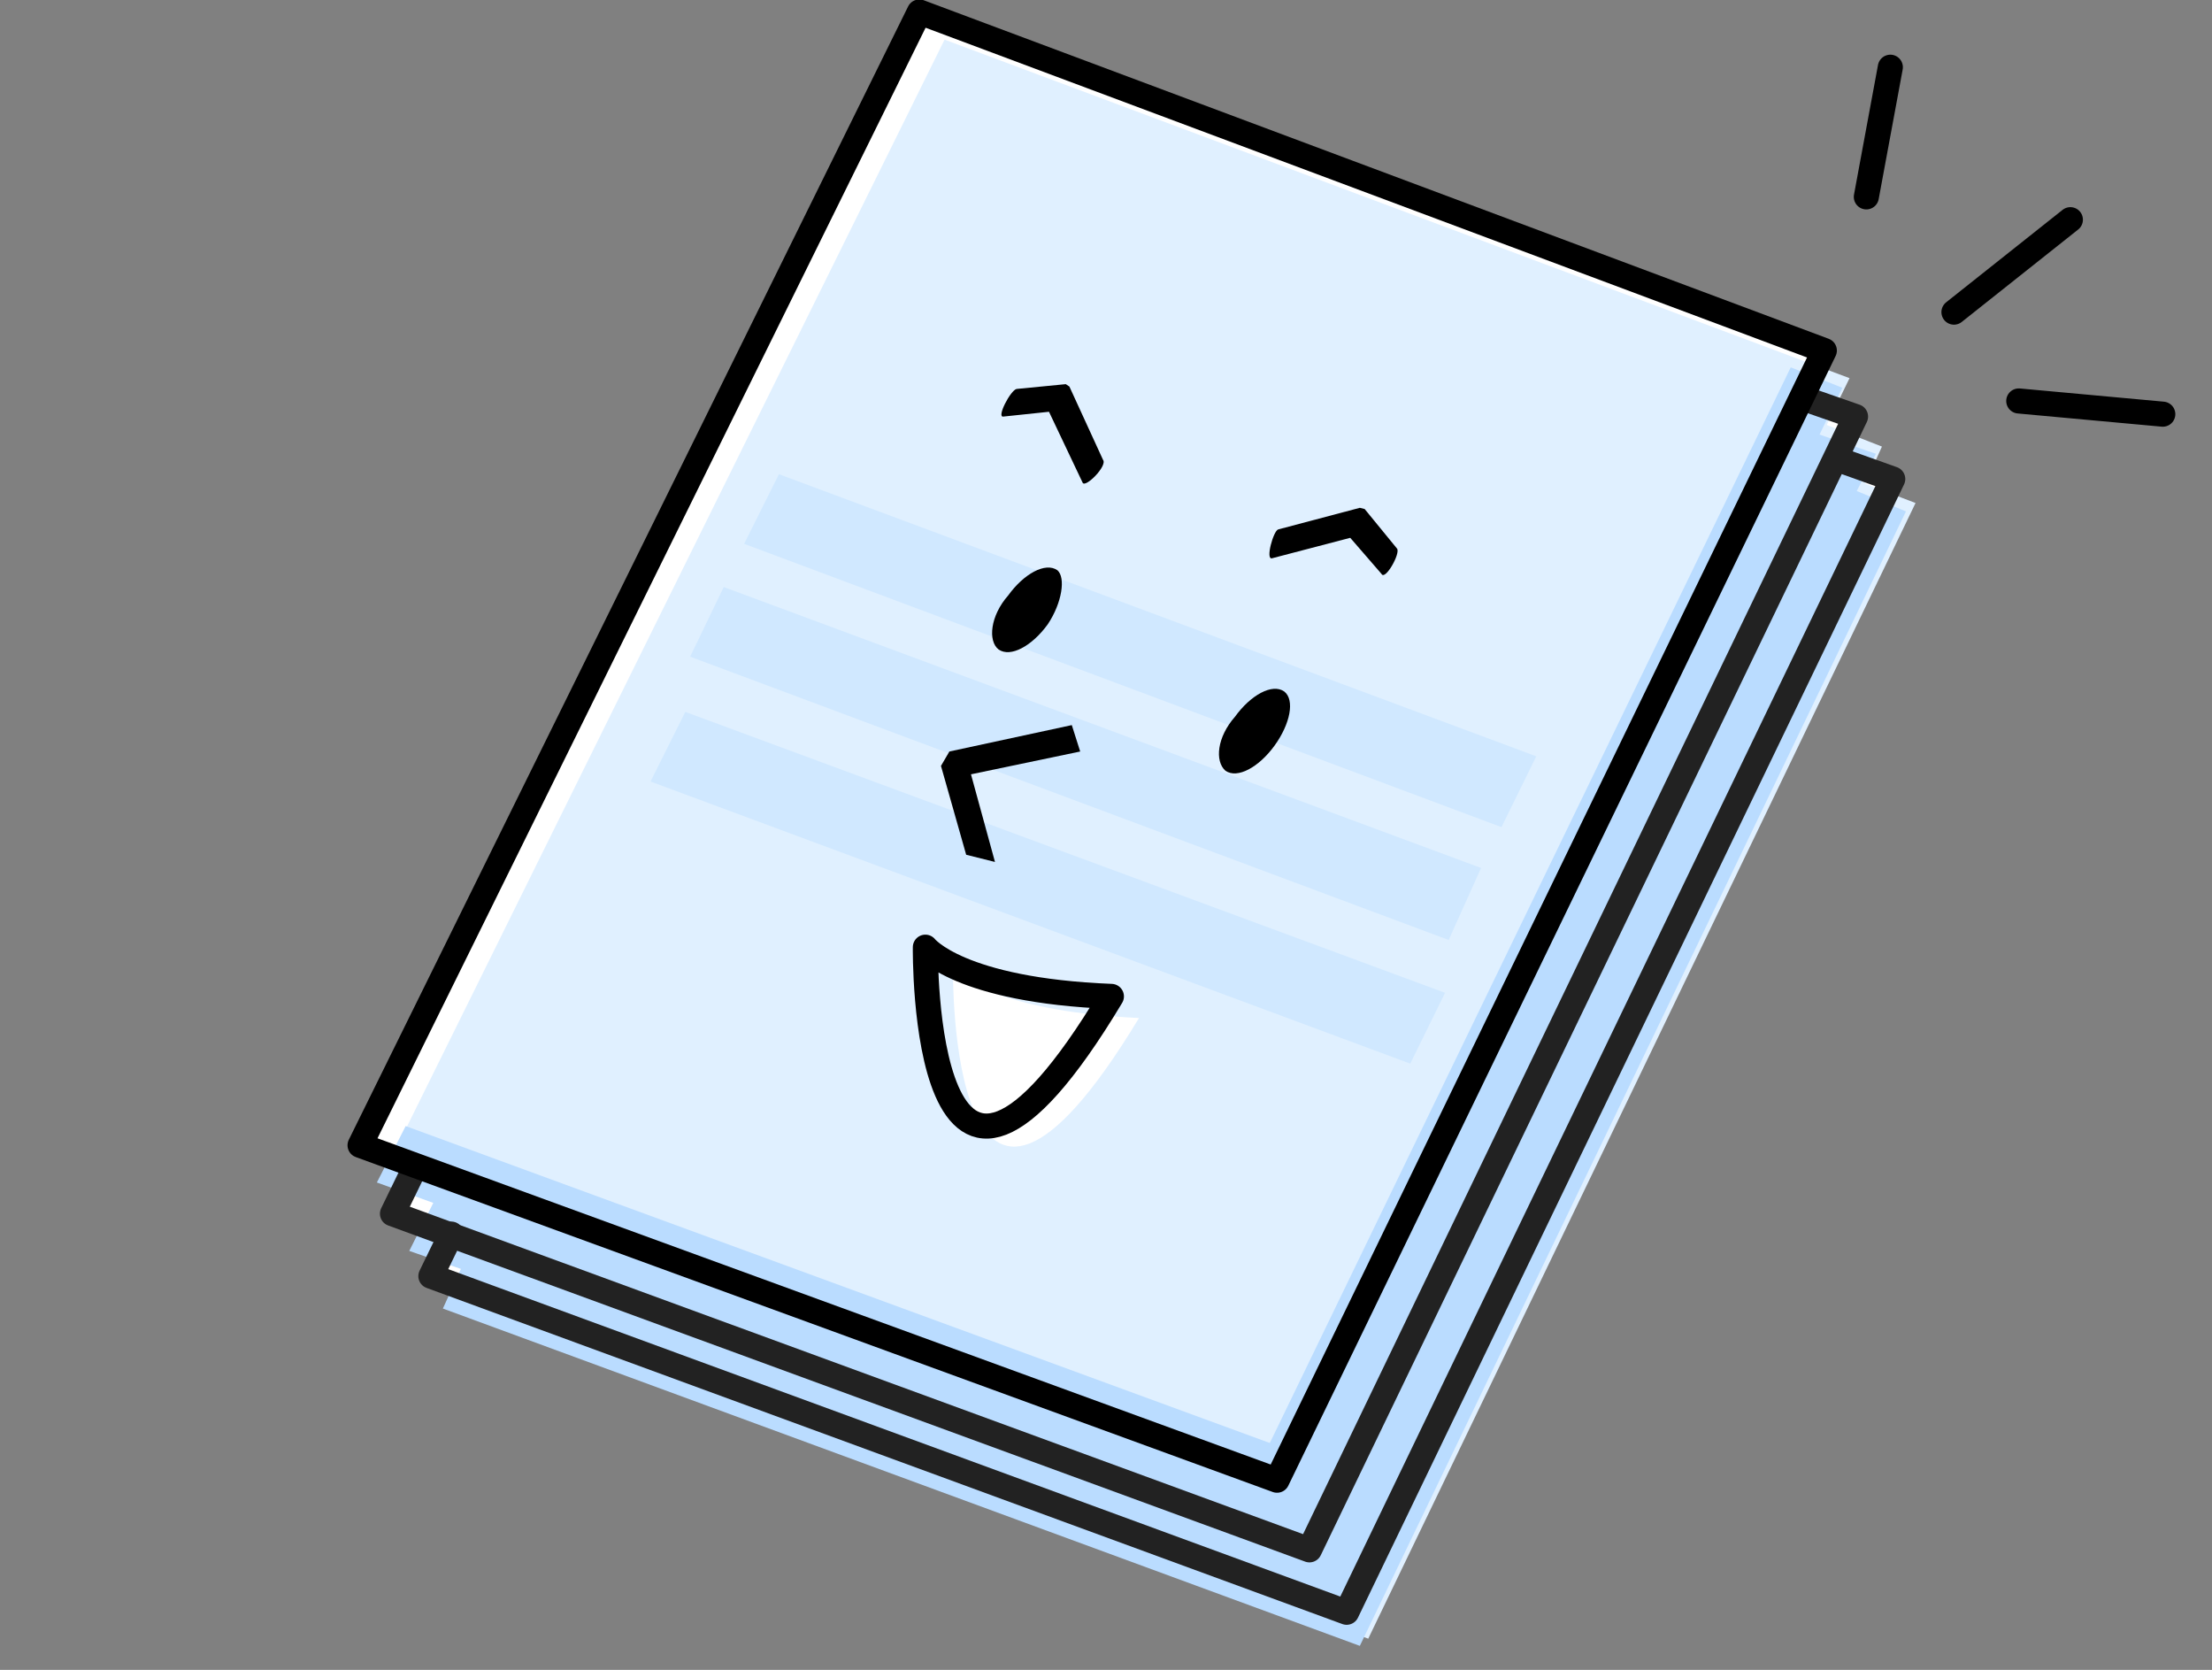 <?xml version="1.0" encoding="utf-8"?>
<!-- Generator: Adobe Illustrator 19.2.1, SVG Export Plug-In . SVG Version: 6.00 Build 0)  -->
<svg version="1.1" id="レイヤー_1" xmlns="http://www.w3.org/2000/svg" xmlns:xlink="http://www.w3.org/1999/xlink" x="0px"
	 y="0px" width="184.3px" height="139.1px" viewBox="0 0 184.3 139.1" style="enable-background:new 0 0 184.3 139.1;"
	 xml:space="preserve">
<rect x="0" y="0" width="184.3" height="139.1" fill="#808080" stroke="none"/>
<style type="text/css">
	.st0{fill:#FFFFFF;}
	.st1{fill:none;stroke:#000000;stroke-width:2.09;stroke-linecap:round;stroke-linejoin:round;stroke-miterlimit:10;}
	.st2{fill:#DCEFFF;}
	.st3{fill:#DCEFFE;}
	.st4{fill:#E0F0FF;}
	.st5{fill:#D0E8FF;}
	.st6{fill:#BADCFF;}
	.st7{fill:none;stroke:#222222;stroke-width:2.09;stroke-linecap:round;stroke-linejoin:round;stroke-miterlimit:10;}
	.st8{fill:none;stroke:#000000;stroke-width:2.09;stroke-linecap:square;stroke-linejoin:round;stroke-miterlimit:10;}
</style>
<polygon class="st0" points="37,102.6 35.3,105.8 111.8,133.8 157.4,39.4 153.2,37.8 154.6,34.7 150.1,33.1 152,29.2 76.6,1 
	30,95.4 34.7,97.1 32.7,101.1 "/>
<g>
	<line class="st1" x1="155.5" y1="16.4" x2="157.5" y2="5.6"/>
	<line class="st1" x1="168.2" y1="33.4" x2="180.2" y2="34.5"/>
	<line class="st1" x1="162.8" y1="26" x2="172.5" y2="18.3"/>
</g>
<g>
	<path class="st2" d="M79.4,22.3l-2.3,4.8L79.4,22.3z"/>
</g>
<path class="st3" d="M74.1,29.6l-1.4,4L74.1,29.6z"/>
<g>
	<path class="st4" d="M39,105.2l-1.5,3.2l76.5,28.1l45.6-94.6l-4.2-1.6l1.4-3.1l-4.6-1.8l1.9-3.9L78.7,3.3L31.9,97.9l4.7,1.7
		l-1.9,3.9L39,105.2z M79.4,80.7c0,0,2.8,3.5,15.5,4.1C79,111.1,79.4,80.7,79.4,80.7z"/>
	<g>
		<polygon class="st5" points="64.9,39.5 128,63 125.1,68.9 62,45.3 		"/>
		<polygon class="st5" points="60.3,48.9 123.4,72.3 120.7,78.3 57.5,54.7 		"/>
		<polygon class="st5" points="57.1,59.3 120.4,82.7 117.5,88.6 54.2,65.1 		"/>
	</g>
	<polygon class="st6" points="38.4,105.7 36.9,109 113.3,137.1 158.8,42.6 154.7,40.9 156.3,37.8 151.6,36.2 153.5,32.3 149.2,30.6 
		105.8,120.2 33.8,93.8 31.4,98.5 36.1,100.2 34.1,104.2 	"/>
</g>
<g>
	<polyline class="st7" points="153.5,38.4 157.7,39.9 112.2,134.3 35.9,106.3 37.6,102.8 	"/>
	<polyline class="st7" points="150.3,33.2 154.6,34.7 109.1,129.1 32.7,101.1 34.4,97.6 	"/>
	<polygon class="st1" points="76.6,1 152,29.2 106.4,123.3 30,95.4 	"/>
	<g>
		<path d="M87.3,52c-1.3,1.8-3.1,2.8-4.1,2.1c-0.9-0.7-0.7-2.8,0.8-4.5c1.3-1.8,3.1-2.8,4.1-2.1C88.8,48.1,88.5,50.2,87.3,52z"/>
		<path d="M106.2,62.1c-1.3,1.8-3.1,2.8-4.1,2.1c-0.9-0.8-0.7-2.8,0.8-4.5c1.3-1.8,3.1-2.8,4.1-2.1
			C107.9,58.3,107.5,60.3,106.2,62.1z"/>
		<polygon points="79.1,62.6 78.4,63.8 80.5,71.2 82.9,71.8 80.9,64.5 90,62.6 89.3,60.4 		"/>
		<path d="M91.9,38.3l-2.8-6.1L88.8,32l-4.1,0.4c-0.5,0.1-1.7,2.4-1.1,2.3l3.8-0.4l2.8,5.9C90.4,40.7,92.3,38.8,91.9,38.3z"/>
		<path d="M106.5,44.1l6.8-1.8l0.4,0.1l2.7,3.3c0.3,0.4-1,2.7-1.3,2.1l-2.6-3l-6.5,1.7C105.4,46.7,106.1,44.2,106.5,44.1z"/>
		<path class="st8" d="M77.1,78.9c0,0-0.4,30.6,15.5,4.1C79.9,82.5,77.1,78.9,77.1,78.9z"/>
	</g>
</g>
</svg>
